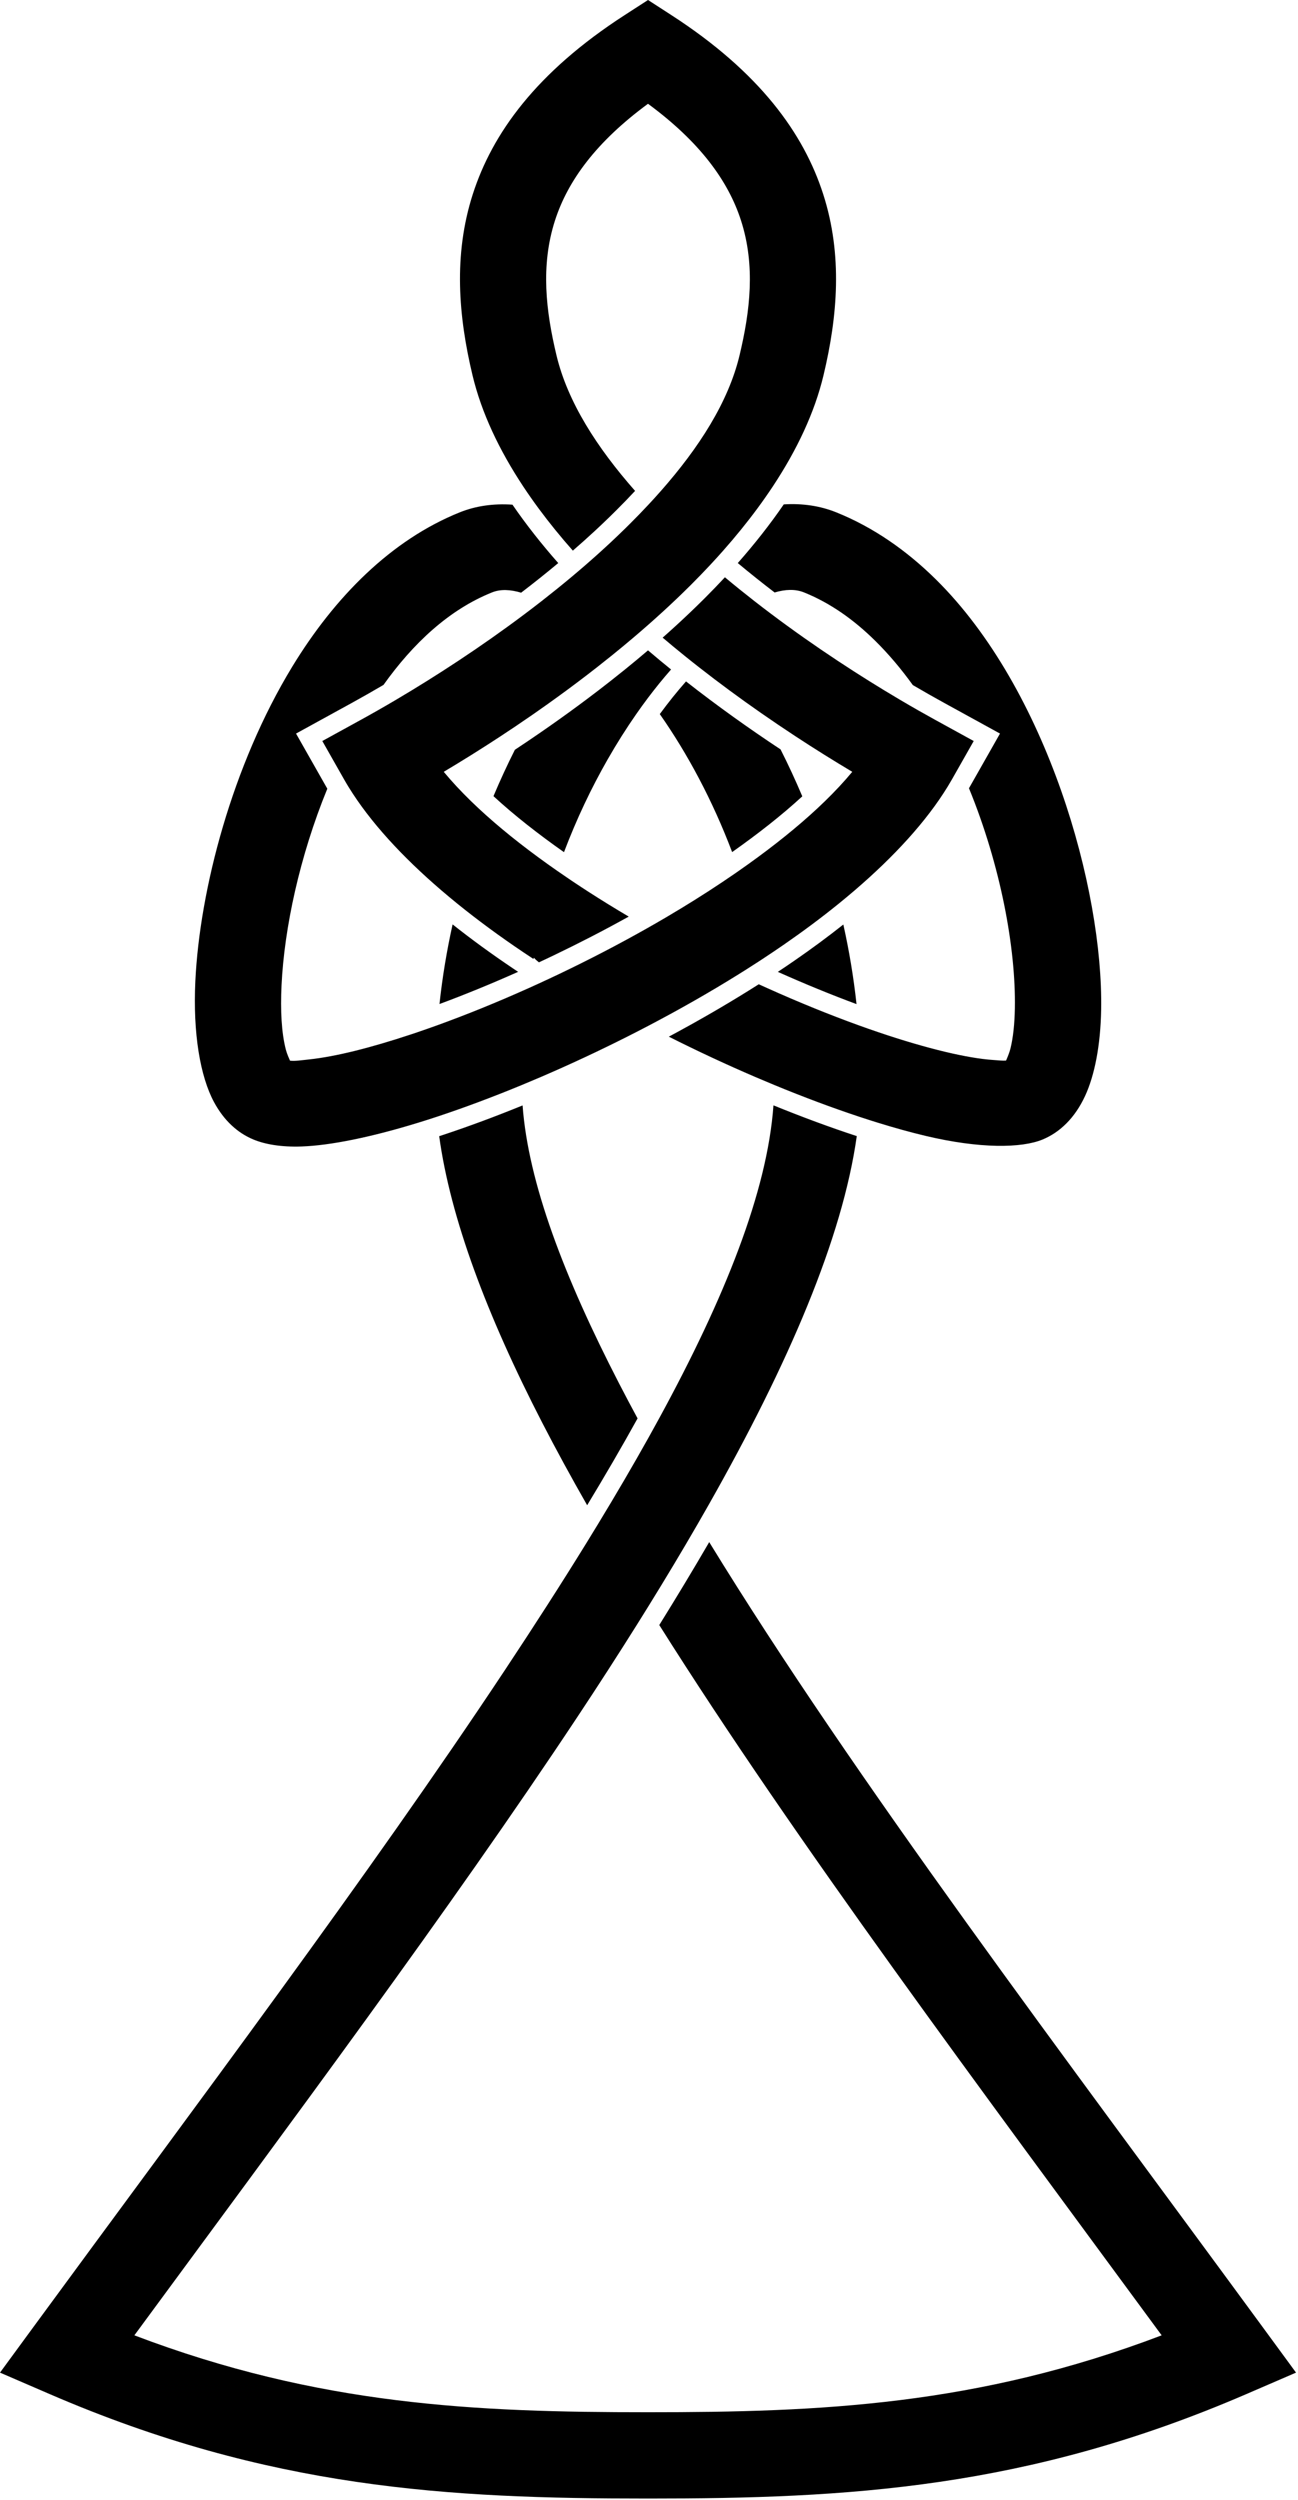 <svg xmlns="http://www.w3.org/2000/svg" xmlns:xlink="http://www.w3.org/1999/xlink" xmlns:serif="http://www.serif.com/" width="100%" height="100%" viewBox="0 0 282 543" version="1.1" xml:space="preserve" style="fill-rule:evenodd;clip-rule:evenodd;stroke-linejoin:round;stroke-miterlimit:2;"><g transform="matrix(1,0,0,1,-296.222,-124.361)"><path d="M450.304,459.318C481.912,510.916 527.248,570.744 570.842,630.227L577.794,639.712L566.998,644.375C519.351,664.956 480.345,667.068 437.008,667.068C393.671,667.068 354.665,664.956 307.017,644.375L296.222,639.712L303.173,630.227C339.166,581.116 376.323,531.758 406.018,486.961C412.255,477.553 418.172,468.363 423.677,459.435C424.509,458.085 425.331,456.742 426.144,455.404C430.02,449.027 433.675,442.789 437.073,436.708C437.881,435.262 438.675,433.824 439.453,432.396C453.699,406.261 462.928,383.158 464.262,364.451C470.57,367.02 476.666,369.266 482.362,371.132C479.268,393.244 467.559,420.569 450.224,451.153C449.446,452.526 448.657,453.906 447.856,455.292C444.432,461.219 440.806,467.263 436.999,473.41C436.19,474.716 435.373,476.026 434.548,477.341C430.437,483.894 426.128,490.56 421.647,497.321C393.756,539.394 359.326,585.477 325.414,631.614C365.463,646.838 399.534,648.318 437.008,648.318C474.481,648.318 508.553,646.838 548.602,631.614C509.255,578.077 469.231,524.598 439.455,477.333C443.253,471.227 446.876,465.217 450.304,459.318ZM423.786,451.312C420.297,445.201 417.037,439.228 414.036,433.409C401.981,410.032 394.078,388.939 391.64,371.15C391.994,371.034 392.349,370.918 392.706,370.799C398.094,369.011 403.83,366.884 409.758,364.468C410.991,381.276 418.789,401.716 430.701,424.815C431.999,427.331 433.346,429.877 434.739,432.45C431.349,438.576 427.685,444.869 423.786,451.312ZM387.1,368.218C376.837,371.376 368.009,373.162 361.752,373.385C357.285,373.544 353.736,372.901 351.232,371.853C347.905,370.461 344.909,367.825 342.706,363.722C339.741,358.202 338.113,348.878 338.663,337.446C339.618,317.59 346.652,290.624 359.705,269.183C368.945,254.005 381.212,241.637 396.103,235.647C399.562,234.256 403.428,233.694 407.558,233.98C410.521,238.294 413.864,242.533 417.505,246.663C414.853,248.877 412.155,251.025 409.443,253.099C407.144,252.419 405.007,252.276 403.1,253.043C393.718,256.816 385.934,264.159 379.541,273.127C377.093,274.564 374.759,275.887 372.573,277.088L360.537,283.698L367.314,295.64C367.321,295.652 367.328,295.664 367.335,295.676C361.312,310.378 357.987,325.953 357.391,338.347C357.125,343.873 357.381,348.699 358.328,352.364C358.439,352.794 358.62,353.295 358.804,353.754C358.956,354.135 359.11,354.487 359.228,354.747C360.275,354.881 361.688,354.657 363.39,354.476C369.155,353.864 376.798,351.933 385.487,349.049C385.986,348.884 386.488,348.715 386.993,348.543C388.399,348.065 389.828,347.563 391.278,347.039C397.56,344.765 404.232,342.061 411.037,339.007C411.669,338.723 412.302,338.436 412.936,338.146C413.817,337.744 414.7,337.336 415.584,336.922C416.199,336.634 416.814,336.344 417.43,336.051C423.982,332.934 430.582,329.519 437.009,325.877C438.415,325.08 439.813,324.273 441.2,323.455C445.31,321.031 449.326,318.518 453.187,315.935C454.073,315.343 454.95,314.747 455.819,314.147C456.13,313.932 456.44,313.717 456.749,313.502C462.362,309.585 467.592,305.543 472.188,301.424C473.31,300.419 474.395,299.408 475.438,298.394C477.612,296.279 479.605,294.147 481.385,292.005C477.45,289.662 473.27,287.06 468.961,284.231C466.504,282.618 464.006,280.931 461.488,279.177C457.051,276.086 452.55,272.785 448.105,269.306C447.013,268.452 445.924,267.587 444.84,266.711C443.278,265.449 441.726,264.166 440.189,262.862C442.184,261.1 444.144,259.305 446.059,257.481C447.064,256.524 448.057,255.558 449.036,254.585C449.134,254.487 449.232,254.39 449.33,254.292C450.827,252.797 452.29,251.283 453.713,249.752C455.816,251.509 457.947,253.226 460.092,254.899C461.302,255.842 462.516,256.771 463.731,257.685C473.414,264.967 483.194,271.303 491.691,276.322C494.421,277.935 497.018,279.411 499.437,280.74L507.769,285.316L503.078,293.584C502.77,294.126 502.45,294.669 502.117,295.212C497.489,302.77 490.477,310.407 481.898,317.763C480.751,318.747 479.575,319.726 478.374,320.699C474.639,323.724 470.651,326.692 466.471,329.578C464.97,330.614 463.444,331.64 461.897,332.656C461.511,332.909 461.124,333.162 460.735,333.414C459.87,333.975 458.999,334.533 458.122,335.087C457.609,335.411 457.094,335.733 456.578,336.054C450.265,339.983 443.673,343.723 437.01,347.212C435.507,347.999 434.001,348.773 432.493,349.534C426.208,352.704 419.9,355.639 413.743,358.285C412.348,358.884 410.961,359.469 409.583,360.038C403.25,362.654 397.122,364.943 391.393,366.845C391.315,366.871 391.236,366.897 391.158,366.922C389.783,367.377 388.429,367.809 387.1,368.218ZM409.919,230.055C404.695,222.164 400.828,214.034 398.882,205.885C395.82,193.062 394.691,179.75 398.945,166.524C403.176,153.369 412.703,140.067 431.92,127.651L437.011,124.361L442.1,127.654C461.308,140.08 470.834,153.379 475.066,166.53C479.322,179.754 478.196,193.061 475.134,205.885C473.196,214 469.354,222.095 464.163,229.955C463.091,231.578 461.961,233.191 460.779,234.792C458.486,237.899 455.994,240.961 453.34,243.964C452.425,245 451.491,246.028 450.539,247.048C449.189,248.496 447.803,249.928 446.385,251.344C446.334,251.396 446.282,251.447 446.231,251.498C445.253,252.472 444.261,253.439 443.256,254.397C441.221,256.337 439.133,258.244 437.008,260.114C435.956,261.04 434.895,261.956 433.826,262.862C432.282,264.173 430.721,265.463 429.15,266.732C428.062,267.611 426.969,268.479 425.873,269.336C423.085,271.517 420.276,273.628 417.475,275.66C415.798,276.877 414.123,278.067 412.457,279.226C412.43,279.245 412.403,279.264 412.376,279.283C412.123,279.459 411.87,279.634 411.618,279.809C409.343,281.382 407.087,282.898 404.866,284.355C400.623,287.136 396.507,289.697 392.629,292.006C394.389,294.127 396.359,296.237 398.505,298.331C399.555,299.354 400.646,300.373 401.776,301.387C406.388,305.526 411.641,309.586 417.286,313.517C418.299,314.223 419.324,314.924 420.361,315.622C420.526,315.732 420.69,315.843 420.856,315.953C421.936,316.675 423.028,317.392 424.131,318.102C426.963,319.927 429.866,321.713 432.817,323.454C427.452,326.435 421.981,329.252 416.538,331.863C415.926,332.156 415.314,332.447 414.703,332.735C414.237,332.955 413.771,333.174 413.306,333.39C412.9,333.076 412.526,332.734 412.186,332.368C412.166,332.466 412.147,332.564 412.128,332.662C411.379,332.171 410.636,331.677 409.898,331.181C404.849,327.785 400.054,324.267 395.615,320.67C394.409,319.692 393.229,318.709 392.077,317.72C383.57,310.42 376.603,302.847 371.983,295.35C371.62,294.761 371.272,294.172 370.938,293.584L366.247,285.316L374.579,280.74C374.611,280.722 374.644,280.704 374.677,280.686C377.097,279.356 379.694,277.877 382.423,276.264C390.866,271.272 400.567,264.986 410.177,257.766C411.425,256.828 412.671,255.875 413.912,254.908C416.061,253.232 418.196,251.512 420.303,249.752C421.369,248.861 422.427,247.96 423.477,247.048C425.349,245.423 427.191,243.766 428.993,242.08C430.032,241.107 431.058,240.125 432.069,239.133C432.427,238.782 432.782,238.43 433.136,238.077C434.457,236.758 435.749,235.426 437.008,234.08C437.965,233.057 438.902,232.026 439.817,230.988C448.068,221.624 454.471,211.69 456.897,201.53C459.173,191.996 460.381,182.105 457.217,172.274C454.426,163.601 448.218,155.154 437.005,146.903C425.791,155.146 419.583,163.592 416.794,172.265C413.631,182.099 414.842,191.995 417.119,201.53C419.545,211.69 425.947,221.624 434.199,230.988C432.898,232.382 431.56,233.763 430.192,235.129C429.623,235.697 429.048,236.262 428.469,236.825C427.435,237.828 426.385,238.822 425.321,239.806C423.798,241.213 422.248,242.6 420.676,243.964C418.05,240.993 415.584,237.965 413.31,234.892C412.126,233.291 410.994,231.678 409.919,230.055ZM466.501,233.917C470.596,233.661 474.441,234.251 477.913,235.647C485.904,238.862 493.134,243.881 499.543,250.207C523.77,274.122 535.914,317.473 535.456,343.656C535.319,351.476 534.029,357.938 531.975,362.387C529.725,367.261 526.438,370.324 522.783,371.853C518.202,373.77 509.106,373.887 497.345,371.093C494.102,370.322 490.603,369.356 486.905,368.211C485.579,367.8 484.227,367.367 482.853,366.911C477.054,364.989 470.847,362.673 464.433,360.025C463.055,359.456 461.668,358.872 460.273,358.273C454.115,355.629 447.81,352.698 441.528,349.533C447.427,346.378 453.251,343.033 458.857,339.543C459.598,339.081 460.336,338.617 461.069,338.151C461.71,338.444 462.349,338.734 462.987,339.02C469.792,342.078 476.461,344.782 482.735,347.05C484.185,347.575 485.614,348.076 487.018,348.552C492.306,350.347 497.249,351.798 501.679,352.851C505.642,353.792 509.146,354.407 512.049,354.601C513.133,354.674 514.062,354.792 514.795,354.726C515.067,354.11 515.532,352.999 515.744,352.142C516.351,349.677 516.65,346.69 516.709,343.328C516.936,330.339 513.62,312.358 506.738,295.576L513.478,283.698L501.443,277.088C499.274,275.897 496.96,274.585 494.535,273.162C492.027,269.682 489.306,266.448 486.371,263.551C481.778,259.017 476.644,255.347 470.916,253.043C468.974,252.262 466.822,252.368 464.513,253.053C461.821,250.993 459.143,248.86 456.511,246.663C460.17,242.513 463.527,238.252 466.501,233.917ZM391.703,342.446C392.338,336.55 393.304,330.772 394.553,325.148C398.642,328.392 403.004,331.566 407.573,334.639C407.977,334.91 408.382,335.181 408.789,335.451C402.931,338.066 397.18,340.415 391.703,342.446ZM465.213,335.459C466.436,334.648 467.644,333.831 468.838,333.007C472.533,330.456 476.08,327.839 479.442,325.175C480.697,330.796 481.668,336.57 482.307,342.463C476.833,340.435 471.078,338.082 465.213,335.459ZM437.008,265.623C438.66,267.032 440.331,268.419 442.014,269.781C440.319,271.707 438.645,273.766 437.001,275.947C436.14,277.091 435.287,278.268 434.445,279.477C432.298,282.558 430.22,285.846 428.237,289.313C424.7,295.496 421.483,302.253 418.753,309.46C413.137,305.51 407.934,301.441 403.434,297.293C404.891,293.829 406.446,290.468 408.082,287.222C408.969,286.637 409.861,286.042 410.757,285.437C412.366,284.353 413.988,283.238 415.618,282.096C418.367,280.17 421.137,278.166 423.903,276.09C425.51,274.883 427.116,273.652 428.715,272.398C429.807,271.542 430.895,270.676 431.979,269.799C433.669,268.431 435.348,267.039 437.008,265.623ZM445.265,272.37C452.12,277.747 459.106,282.708 465.804,287.137C467.467,290.423 469.046,293.825 470.526,297.332C466.041,301.457 460.863,305.506 455.282,309.442C451.023,298.186 445.572,288.034 439.566,279.466C441.427,276.93 443.333,274.558 445.265,272.37Z"/></g></svg>